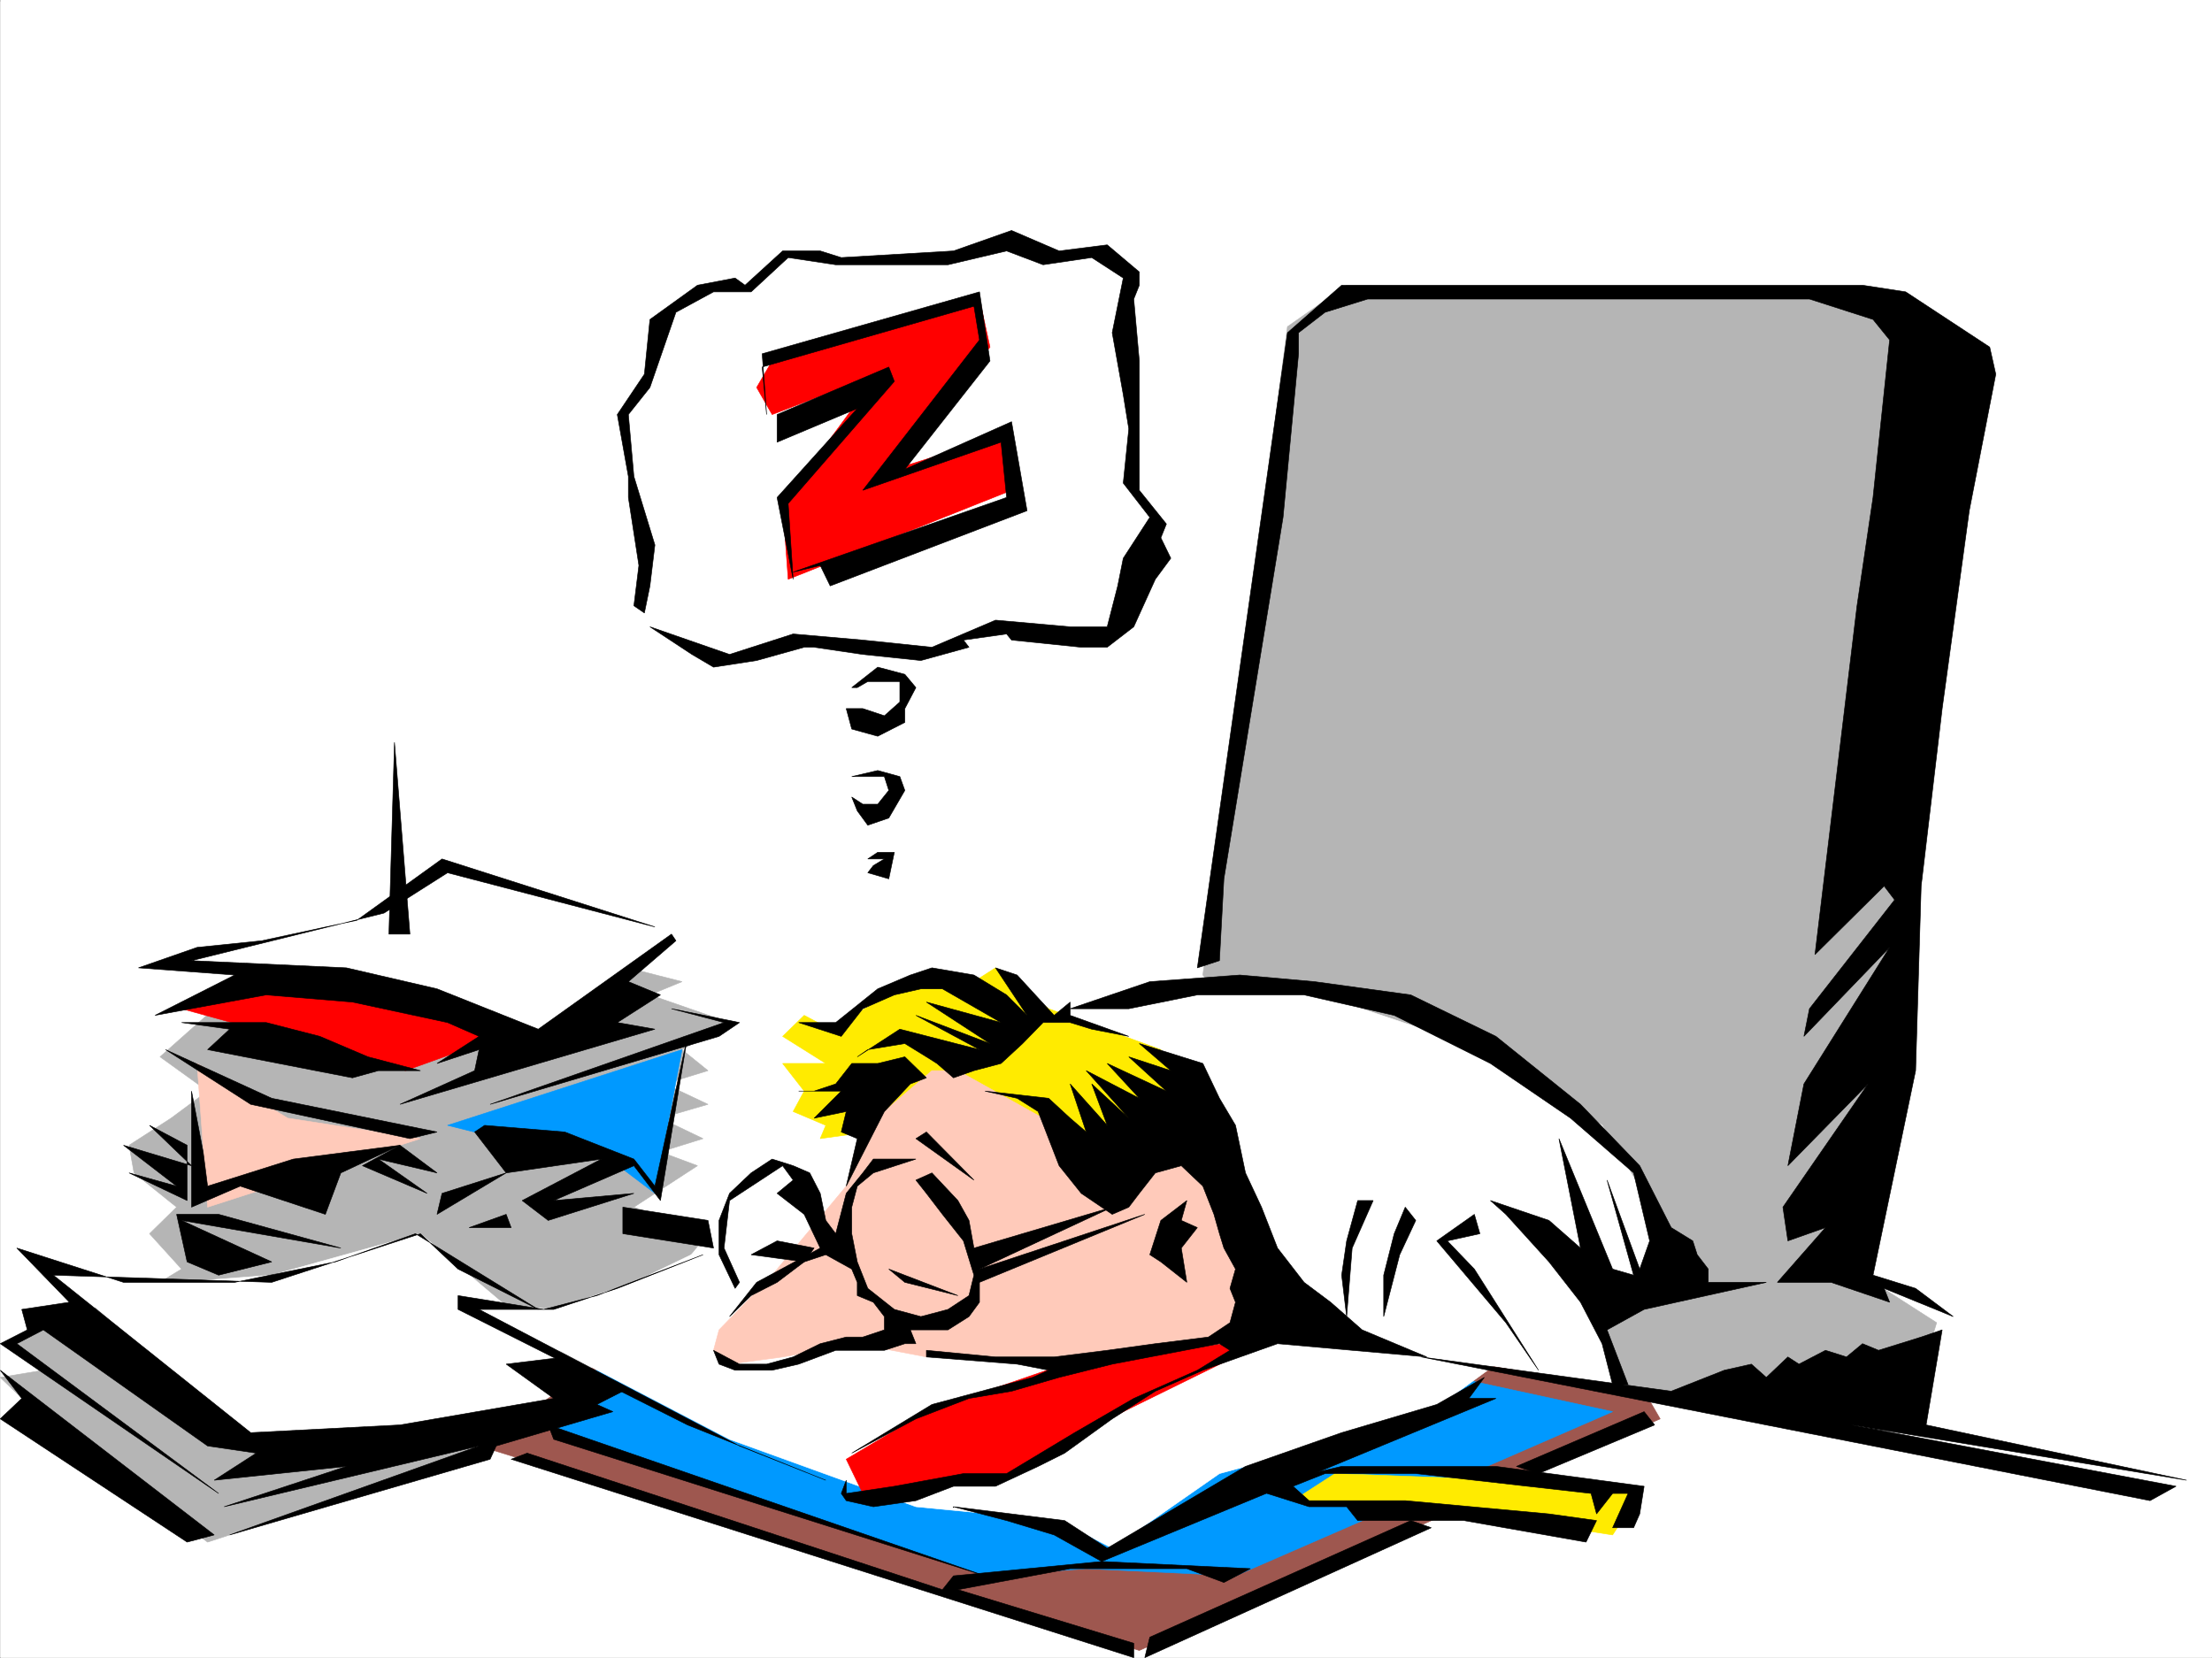 <svg xmlns="http://www.w3.org/2000/svg" width="2997.311" height="2246.651"><rect width="100%" height="100%" fill="#333333" stroke="none"/><defs><clipPath id="a"><path d="M0 0h2997v2244.137H0Zm0 0"/></clipPath></defs><path fill="#fff" d="M.295 2246.297h2997.016V0H.295Zm0 0"/><g clip-path="url(#a)" transform="translate(.295 2.16)"><path fill="#fff" fill-rule="evenodd" stroke="#fff" stroke-linecap="square" stroke-linejoin="bevel" stroke-miterlimit="10" stroke-width=".743" d="M.742 2244.137h2995.531V-2.16H.743Zm0 0"/></g><path fill="#fff" fill-rule="evenodd" stroke="#fff" stroke-linecap="square" stroke-linejoin="bevel" stroke-miterlimit="10" stroke-width=".743" d="m1169.111 1052.375-14.976 9.738v27.684l35.23 8.992 14.977-36.676-5.984-9.738zm20.254-138.57-56.93 27.722 21.7 37.418h44.223l27.722-27.68v-27.722zm-128.875-573.75-50.945 46.449h-56.93l-51.73 36.676-13.488 65.922-35.934 72.648 14.23 185.02-6.761 93.605 107.914 46.453 130.36-9.738 143.85 9.738 115.384-37.457 128.875 17.984 50.945-17.984v-74.137l29.207-56.183-35.934-44.926-15.011-250.945 21.738-46.41-50.945-36.715-56.93 8.992-50.207-26.98-115.383 26.98h-137.867zm0 0"/><path fill="red" fill-rule="evenodd" stroke="red" stroke-linecap="square" stroke-linejoin="bevel" stroke-miterlimit="10" stroke-width=".743" d="m1046.26 489.102 280.973-83.868 14.23 65.141-129.617 165.547 144.594-45.707 14.23 74.172-302.672 120.586-7.508-102.637 128.875-175.246-143.105 54.66-20.996-36.676zm0 0"/><path fill="#b5b5b5" fill-rule="evenodd" stroke="#b5b5b5" stroke-linecap="square" stroke-linejoin="bevel" stroke-miterlimit="10" stroke-width=".743" d="m1629.904 1321.266 114.641-878.614 80.195-56.148 720.77 8.992 101.152 101.856-122.89 1230.632 100.406 64.399-41.953 138.57-483.278-64.398zM290.26 1366.938l-73.43 65.18 64.438 46.448-49.461 36.676-56.93 36.715 6.727 37.457 57.71 46.414-36.714 35.973 43.437 47.933-43.437 26.2-158.082 56.187-29.992 27.719 44.222 26.98-58.453 9.735 58.453 56.148 222.52 167.035 455.554-148.304L959.338 1671.8l-100.406-35.973 86.176-56.148-50.204-18.73 57.711-17.985-57.71-27.723 64.433-18.73-58.453-27.68 58.453-17.988-35.227-28.465 64.438-36.715-107.879-37.457 43.441-17.945-251.726-64.438zm0 0"/><path fill="#fff" fill-rule="evenodd" stroke="#fff" stroke-linecap="square" stroke-linejoin="bevel" stroke-miterlimit="10" stroke-width=".743" d="m58.748 1710 180.567 27.723 128.87-9.739 201.524-56.183 252.508 213.445-375.36 65.18-121.367-8.992zm0 0"/><path fill="#09f" fill-rule="evenodd" stroke="#09f" stroke-linecap="square" stroke-linejoin="bevel" stroke-miterlimit="10" stroke-width=".743" d="m606.424 1524.977 317.687-102.598-36.714 194.758-86.137-65.18-122.895-8.992zm0 0"/><path fill="#ffcaba" fill-rule="evenodd" stroke="#ffcaba" stroke-linecap="square" stroke-linejoin="bevel" stroke-miterlimit="10" stroke-width=".743" d="m267.033 1441.11 122.856 74.132 179.82 27.723-288.441 92.863zm0 0"/><path fill="red" fill-rule="evenodd" stroke="red" stroke-linecap="square" stroke-linejoin="bevel" stroke-miterlimit="10" stroke-width=".743" d="m389.889 1321.266-143.852 45.671 303.457 83.907 208.285-74.914zm0 0"/><path fill="#fff" fill-rule="evenodd" stroke="#fff" stroke-linecap="square" stroke-linejoin="bevel" stroke-miterlimit="10" stroke-width=".743" d="m598.955 1172.96-93.644 64.4-251.766 64.437 309.438 38.2 166.332 64.397 186.586-138.57zm807.688 212.704 173.84-45.668 208.285 8.211 222.52 74.172 159.605 102.598 128.875 212.746-136.383 36.675 42.7 120.622-763.47-102.637zm0 0"/><path fill="#9e574f" fill-rule="evenodd" stroke="#9e574f" stroke-linecap="square" stroke-linejoin="bevel" stroke-miterlimit="10" stroke-width=".743" d="m649.158 1959.418 894.61 277.14 705.793-313.855-21.739-37.457-1189.07-193.977zm0 0"/><path fill="#09f" fill-rule="evenodd" stroke="#09f" stroke-linecap="square" stroke-linejoin="bevel" stroke-miterlimit="10" stroke-width=".743" d="m729.315 1930.953 605.386 204.492 137.121-9.734 202.305 9.734 510.996-222.476-555.219-120.586-793.457 37.457zm0 0"/><path fill="#fff" fill-rule="evenodd" stroke="#fff" stroke-linecap="square" stroke-linejoin="bevel" stroke-miterlimit="10" stroke-width=".743" d="m628.162 1764.66 122.149 9.738 108.62-36.675 137.122-65.922 1030.992 176.77-101.152 74.132-273.504 74.172-145.336 101.113-71.945-37.457-194.051-18.73-252.508-91.375-230.77-120.586zm0 0"/><path fill="#ffeb00" fill-rule="evenodd" stroke="#ffeb00" stroke-linecap="square" stroke-linejoin="bevel" stroke-miterlimit="10" stroke-width=".743" d="m1175.877 1533.973-64.437 8.992 7.507-17.988-44.222-18.727 14.972-27.684-29.207-37.457h58.457l-58.457-36.715 29.207-28.464 35.23 18.726 108.622-64.394h86.176l29.207-18.73 71.945 55.405 152.098 55.442 49.46 102.598-172.35 35.972-238.24-64.437zm0 0"/><path fill="#ffcaba" fill-rule="evenodd" stroke="#ffcaba" stroke-linecap="square" stroke-linejoin="bevel" stroke-miterlimit="10" stroke-width=".743" d="m1262.795 1450.844-86.918 74.133-29.21 82.386-100.407 120.621-71.945 74.137-7.47 27.719 21.704 18.73 71.941-9.734 101.153-17.988 93.644 17.988h173.098l224.004-26.98 56.969-37.458-56.97-203.71-173.058 8.992-65.96-64.438-115.384-64.398zm0 0"/><path fill="red" fill-rule="evenodd" stroke="red" stroke-linecap="square" stroke-linejoin="bevel" stroke-miterlimit="10" stroke-width=".743" d="m1169.111 2023.816 100.41-9.734 86.919-8.21 165.59-92.903 187.328-92.121h-50.95l-215.793 27.722-187.328 64.399-108.62 64.437zm0 0"/><path fill="#ffeb00" fill-rule="evenodd" stroke="#ffeb00" stroke-linecap="square" stroke-linejoin="bevel" stroke-miterlimit="10" stroke-width=".743" d="m1752.053 2033.55 187.328 8.25 245.742 38.204 36.715-56.188-173.836-17.945-239.02-8.996zm0 0"/><path fill-rule="evenodd" stroke="#000" stroke-linecap="square" stroke-linejoin="bevel" stroke-miterlimit="10" stroke-width=".743" d="M1082.233 1385.664h50.203l56.93-45.668 44.183-18.73 29.246-9.735 56.93 9.735 44.222 26.941 27.723 27.723-42.738-64.399 29.246 9.735 50.207 54.664 21.7-17.989v17.989l79.448 28.465-50.203-9.739-29.246-8.992h-36.715l-27.722 28.465-29.207 26.98-36.715 9.735-27.723 9.738-22.48-19.473-14.235-8.992-29.207-17.988-50.203 8.25-14.234 9.738 57.672-37.46 107.918 27.722-86.176-46.45 100.406 38.2-86.176-56.188 101.153 27.723-79.414-45.668h-29.207l-35.973 8.211-42.734 18.73-29.208 37.458zm0 0"/><path fill-rule="evenodd" stroke="#000" stroke-linecap="square" stroke-linejoin="bevel" stroke-miterlimit="10" stroke-width=".743" d="m1154.135 1441.11-21.7 27.722-29.245 9.734h-20.957 57.671l-36.714 36.676 43.476-8.992-6.762 27.723 21.739 8.992-14.977 64.398 51.692-101.113 35.191-37.418 21.738-8.25-29.207-28.465-36.715 8.992zm0 0"/><path fill-rule="evenodd" stroke="#000" stroke-linecap="square" stroke-linejoin="bevel" stroke-miterlimit="10" stroke-width=".743" d="m996.053 1745.934-21.738-45.672v-46.45l14.234-36.675 29.246-27.723 28.465-18.727 28.465 8.993 22.48 9.734 14.235 27.723 7.507 36.676 13.489 17.988 14.23-54.664 22.446-27.723 14.269-18.727h57.676l-57.676 18.727-21.738 17.95-7.508 28.464v35.973l7.508 38.199 14.234 35.934 35.969 28.464 35.973 9.735 36.714-9.735 28.465-18.73 6.727-27.684-14.235-46.449-28.464-35.973-21.739-28.425-14.23-17.985 21.738-9.738 35.192 37.457 15.011 26.941 6.727 37.458 187.328-55.442-179.82 83.906 224.004-74.171-224.004 92.16v26.937l-14.235 19.473-28.465 17.988h-50.984l7.508 18.727h-14.977l-27.722 8.992h-65.922l-50.203 18.73-35.973 8.25h-50.207l-21.738-8.25-7.47-18.73 35.192 18.73h36.715l35.973-9.734 36.715-17.988 35.226-8.992h22.446l29.246-9.735v-17.988l-14.977-19.473-21.738-8.992v-17.945l-7.508-17.989-35.188-19.472-29.25 9.738-36.714 27.723-35.188 17.945-29.246 28.465 36.715-46.41 86.176-46.453-21.743-45.707-36.714-28.426 21.742-17.985-14.235-19.472-71.941 47.191-7.469 64.398 20.957 46.454zm0 0"/><path fill-rule="evenodd" stroke="#000" stroke-linecap="square" stroke-linejoin="bevel" stroke-miterlimit="10" stroke-width=".743" d="m1255.287 1829.84 93.645 8.996h79.453l71.902-8.996 65.18-8.992 71.945-8.992 29.207-19.473 7.508-27.723-7.508-18.726 7.508-26.2-15.719-28.464-6.02-19.47-7.468-26.237-15.016-38.2-29.207-27.683-35.23 9.734-21.7 27.723-14.234 18.691-22.48 9.735-41.953-28.426-29.992-37.457-14.23-36.715-14.235-36.715-28.465-17.95-43.477-9.734 86.176 9.735 29.207 26.941 21.738 18.73-21.738-65.14 50.203 56.145-20.957-56.145 50.203 46.41-57.71-64.398 71.945 37.457-43.48-47.192 80.195 37.457-50.95-46.449 56.93 18.727-42.695-36.715 86.136 26.98 22.485 47.192 21.738 36.676 13.488 64.437 21.743 46.414 21.699 55.442 35.972 46.453 35.973 26.937 42.695 37.461 87.665 36.715-202.305-17.988-101.153 35.972-64.437 28.426-58.414 37.457-64.438 46.453-35.972 17.985-57.711 26.941h-56.93l-50.945 19.469-57.676 8.25-36.715-8.25-6.761-9.735 6.761-17.945v17.945l65.18-9.734 93.644-17.207h58.457l92.157-55.441 80.156-46.414 86.176-38.2 44.183-26.98-14.23-8.992-145.336 27.722-71.945 17.985-64.438 18.691-57.672 9.774-71.941 27.683-86.922 46.453 108.66-65.925 136.34-36.676 21.742-9.735-42.7-8.25-122.89-9.734zm0 0"/><path fill-rule="evenodd" stroke="#000" stroke-linecap="square" stroke-linejoin="bevel" stroke-miterlimit="10" stroke-width=".743" d="m1557.998 1700.262 14.977-46.45 35.23-26.94-7.508 26.94 21.739 9.735-21.739 27.723 7.508 46.453-35.23-27.723Zm-540.203 0 71.902 9.738 13.493-18.73-50.207-9.735zm186.547 19.472 93.644 35.934-71.906-17.945zm36.715-176.769 78.668 56.187-64.438-65.18zm209.027-176.027 107.914-36.676 122.11-8.996 101.152 8.996 130.398 17.945 115.387 56.188 114.602 92.117 80.191 83.168 42.7 83.867 29.206 17.988 6.024 18.727 14.972 19.472v17.989h78.672l-165.59 36.675-50.203 27.723 28.465 74.172h-20.96l-14.231-55.445-29.246-56.188-42.7-54.66-58.453-64.438-20.957-18.69 79.41 26.94 42.7 37.458-29.207-148.305 72.683 176.77 28.465 8.25-35.969-128.833 44.22 120.582 13.491-38.199-21.742-92.12-85.433-74.173-108.618-74.133-130.36-65.18-122.148-27.722h-144.593l-92.903 18.73zm0 0"/><path fill-rule="evenodd" stroke="#000" stroke-linecap="square" stroke-linejoin="bevel" stroke-miterlimit="10" stroke-width=".743" d="m1824.74 1784.133-6.765-56.149 6.765-46.449 14.977-54.664h20.957l-28.465 64.398zm50.204 0v-56.149l14.234-56.183 14.973-35.973 14.234 17.984-21.738 46.45zm71.906-102.598 93.644 110.848 44.223 64.437-86.922-137.086-36.715-38.199 44.223-9.734-7.508-26.238zm-324.414-370.004 122.11-860.629 73.429-64.398h705.797l58.453 8.992 113.898 74.879 8.211 36.715-35.933 184.98-36.715 268.149-28.465 240.465-7.508 250.16-57.71 277.14 57.71 17.95 50.95 38.199-93.645-38.2 7.469 18.727-79.415-26.937h-72.687l65.18-74.176-50.946 17.988-6.726-45.707 115.383-166.996-108.657 110.848 21.739-110.848 116.129-185.023-116.13 120.585 7.508-37.457 115.383-147.527-14.23-18.726-93.684 92.863 56.969-472.64 21.7-146.782 22.483-213.488-22.484-27.723-86.137-27.68h-598.66l-57.71 17.946-35.934 27.722v28.465l-20.996 221.695-80.157 489.883-6.02 110.852zm0 0"/><path fill-rule="evenodd" stroke="#000" stroke-linecap="square" stroke-linejoin="bevel" stroke-miterlimit="10" stroke-width=".743" d="m2336.483 1856.82 36.714-8.25 20.215 17.985 29.207-27.72 15.012 9.735 35.934-18.73 28.503 8.996 21.704-17.988 21.738 8.992 57.71-17.984 28.466-9.735-21.739 128.832 352.914 74.918-454.066-74.918 439.797 83.129-35.192 19.469-987.507-194.715 338.644 46.41zm-634.633 157.262 116.125-26.941h209.07l200.777 26.941-5.984 37.457-8.25 18.727h-28.465l20.961-46.45h-20.96l-21.74 27.723-7.468-27.723-237.531-26.941h-122.89l-43.442 17.207 21.738 19.469h130.36l194.796 17.988 64.438 8.992-14.23 29.207-165.59-29.207h-143.848l-14.977-18.73h-50.949l-56.969-17.985zm0 0"/><path fill-rule="evenodd" stroke="#000" stroke-linecap="square" stroke-linejoin="bevel" stroke-miterlimit="10" stroke-width=".743" d="m2227.822 1912.969-173.058 74.172 29.953 9.734 157.336-65.922zm-316.164 147.562-353.66 158.043-6.762 27.723 388.145-176.031zm0 0"/><path fill-rule="evenodd" stroke="#000" stroke-linecap="square" stroke-linejoin="bevel" stroke-miterlimit="10" stroke-width=".743" d="m1694.342 2125.71-201.524-9.733-200.816 19.468-14.976 18.73-562.688-185.019-21.738 8.25 843.66 268.89v-19.472l-238.273-72.648 152.097-28.465h158.121l50.203 18.73zM22.78 1691.27l144.59 46.453h150.613L454.323 1710l108.66-38.2 166.332 102.598-108.621-54.664-50.985-47.933-201.523 65.922-295.946-9.739 267.48 213.45 202.266-10.48 208.325-35.934-64.438-46.45 79.414-9.734 78.668 46.41-35.23 17.984 21.742 9.739-158.082 46.449-8.25 17.988-352.918 102.598 337.941-120.586-345.406 82.383 165.586-54.66-179.078 18.73 56.93-36.715-65.922-9.738-222.52-157.297-35.969 18.727 273.465 202.968L.295 1820.848l36.715-18.727-7.508-27.723 64.438-9.738zM.295 1856.82l289.965 223.184-36.715 9.734L.295 1922.703l29.207-27.683Zm0 0"/><path fill-rule="evenodd" stroke="#000" stroke-linecap="square" stroke-linejoin="bevel" stroke-miterlimit="10" stroke-width=".743" d="m620.694 1755.668 116.128 18.73 71.903-18.73 71.945-27.684 71.945-27.722-116.168 45.672-86.136 28.464H649.158l352.88 185.02 116.91 46.453-187.329-74.918-310.925-156.555zm671.308 286.132 150.613 18.731 57.672 37.457 187.328-110.847 130.36-45.707 128.875-38.204 64.437-36.675-20.957 28.464h36.715l-534.227 220.958-64.433-35.973-64.438-19.473zm-808.43-794.706-128.875 27.722-87.664 8.993-79.41 27.722 130.36 9.735-107.914 54.664 150.609-27.723 116.91 9.734 128.836 27.723 42.734 18.73-56.968 36.715 56.968-18.73-6.02 28.465-101.152 45.668 345.41-101.856-50.949-8.992 58.457-37.457-43.44-17.945 64.437-55.446-6.024-8.992-180.562 128.832-137.125-54.66-122.852-28.465-209.809-9.734 260.758-64.438 86.137-54.664 280.973 73.39-288.442-92.116zm0 0"/><path fill-rule="evenodd" stroke="#000" stroke-linecap="square" stroke-linejoin="bevel" stroke-miterlimit="10" stroke-width=".743" d="M246.037 1385.664h114.64l72.688 18.73 65.18 27.723 71.164 18.727h-56.93l-35.191 9.738-196.32-38.203 29.949-27.723zm-21.699 36.715 143.848 65.922 224.004 45.672-36.715 8.992-215.754-46.453zm35.192 56.187 15.757 82.383 5.98 46.414 116.126-36.676 144.593-18.73-80.156 37.457-20.957 56.149-115.383-38.2-65.96 28.465zm397.097 46.411 108.66 8.996 93.645 36.715 28.465 36.675 44.222-202.969-36.715 222.477-35.972-47.191-108.621 47.191 108.62-9.734-116.128 36.675-35.227-26.94 107.172-56.185-128.875 18.727-42.734-55.441zm0 0"/><path fill-rule="evenodd" stroke="#000" stroke-linecap="square" stroke-linejoin="bevel" stroke-miterlimit="10" stroke-width=".743" d="m598.955 1617.137 86.918-27.723-93.683 56.148zm36.715 46.41 50.203-17.984 6.727 17.984zm-144.633-83.867 87.664 37.457-65.922-46.45 79.41 18.727-50.203-37.457zm173.098-83.168 316.945-110.848-71.203-18.727 92.16 18.727-27.722 18.73zM202.6 1524.977l50.945 26.98v74.914l-78.668-37.457 64.438 17.95-71.946-55.407 92.16 27.723zm93.644 120.586 165.586 45.706-215.793-37.456L368.186 1710l-71.942 17.984L253.545 1710l-14.23-64.438Zm230.766-379.739 7.508-259.898 20.957 259.898zm648.867-83.129 28.465 8.25 7.504-35.968h-22.48l-13.489 8.992h22.48l-14.976 8.992zm-21.742-130.32 35.23-8.25 29.95 8.25 6.765 18.73-21.738 37.418-28.465 9.739-14.234-19.473-7.508-18.73 14.976 9.738h20.254l14.977-18.692-5.984-18.73zm0-120.621 35.23-27.684 36.715 9.735 14.977 17.949-14.977 28.465v18.726l-36.715 18.73-35.23-9.734-7.469-27.722h22.446l29.246 9.734 20.957-18.687v-27.723h-43.438l-14.234 8.21zM880.67 849.371l107.879 37.457 86.176-27.723 94.387 8.25 93.683 9.735 86.137-36.715 101.152 8.996h50.203l14.235-55.406 7.508-37.457 35.968-55.446-35.969-46.41 7.504-73.43-7.503-46.413-14.977-83.907 14.977-74.132-42.7-27.723-65.96 9.734-49.423-18.726-79.414 18.726h-152.097l-64.438-9.734-50.203 46.45h-50.95l-50.944 27.683-35.23 101.894-29.208 36.676 7.469 83.91 28.465 92.86-6.727 55.445-7.508 36.676-14.23-9.735 6.761-54.664-14.23-92.117V645.66l-15.016-83.91 36.715-54.66 7.508-74.176 64.438-46.41 50.945-9.734 13.492 9.734 50.945-46.45h50.95l28.464 8.993 152.098-8.992 78.668-27.723 64.438 27.723 65.18-8.25 43.48 36.715v17.984l-7.508 18.73 7.508 83.868v175.285l36.715 45.668-7.508 18.73 13.488 27.723-20.996 28.465-29.207 64.398-35.973 27.719H1465.1l-94.43-9.735-6.723-8.25-58.457 8.25 7.508 9.735-65.18 17.988-78.707-8.25-65.921-9.738h-13.493l-64.433 17.988-58.418 8.992-29.246-17.242zm0 0"/><path fill-rule="evenodd" stroke="#000" stroke-linecap="square" stroke-linejoin="bevel" stroke-miterlimit="10" stroke-width=".743" d="m1032.768 479.367 294.465-83.87 14.23 93.605-115.383 146.82 144.59-64.438 21 120.586-266.742 101.895-13.488-27.723-36.715 8.992 289.222-101.109-7.507-74.918-187.329 65.18 158.122-203.75-7.508-45.668-286.957 82.383 5.984 64.398zm0 0"/><path fill-rule="evenodd" stroke="#000" stroke-linecap="square" stroke-linejoin="bevel" stroke-miterlimit="10" stroke-width=".743" d="m1052.983 561.75 151.359-64.398 7.504 19.472-143.848 165.512 6.727 102.637-21.742-110.848 108.66-120.586-108.66 45.668zM843.955 1671.8l122.89 19.47-7.507-37.458-115.383-17.984zm-93.645 278.626 584.391 185.02-591.898-204.493zm0 0"/></svg>
